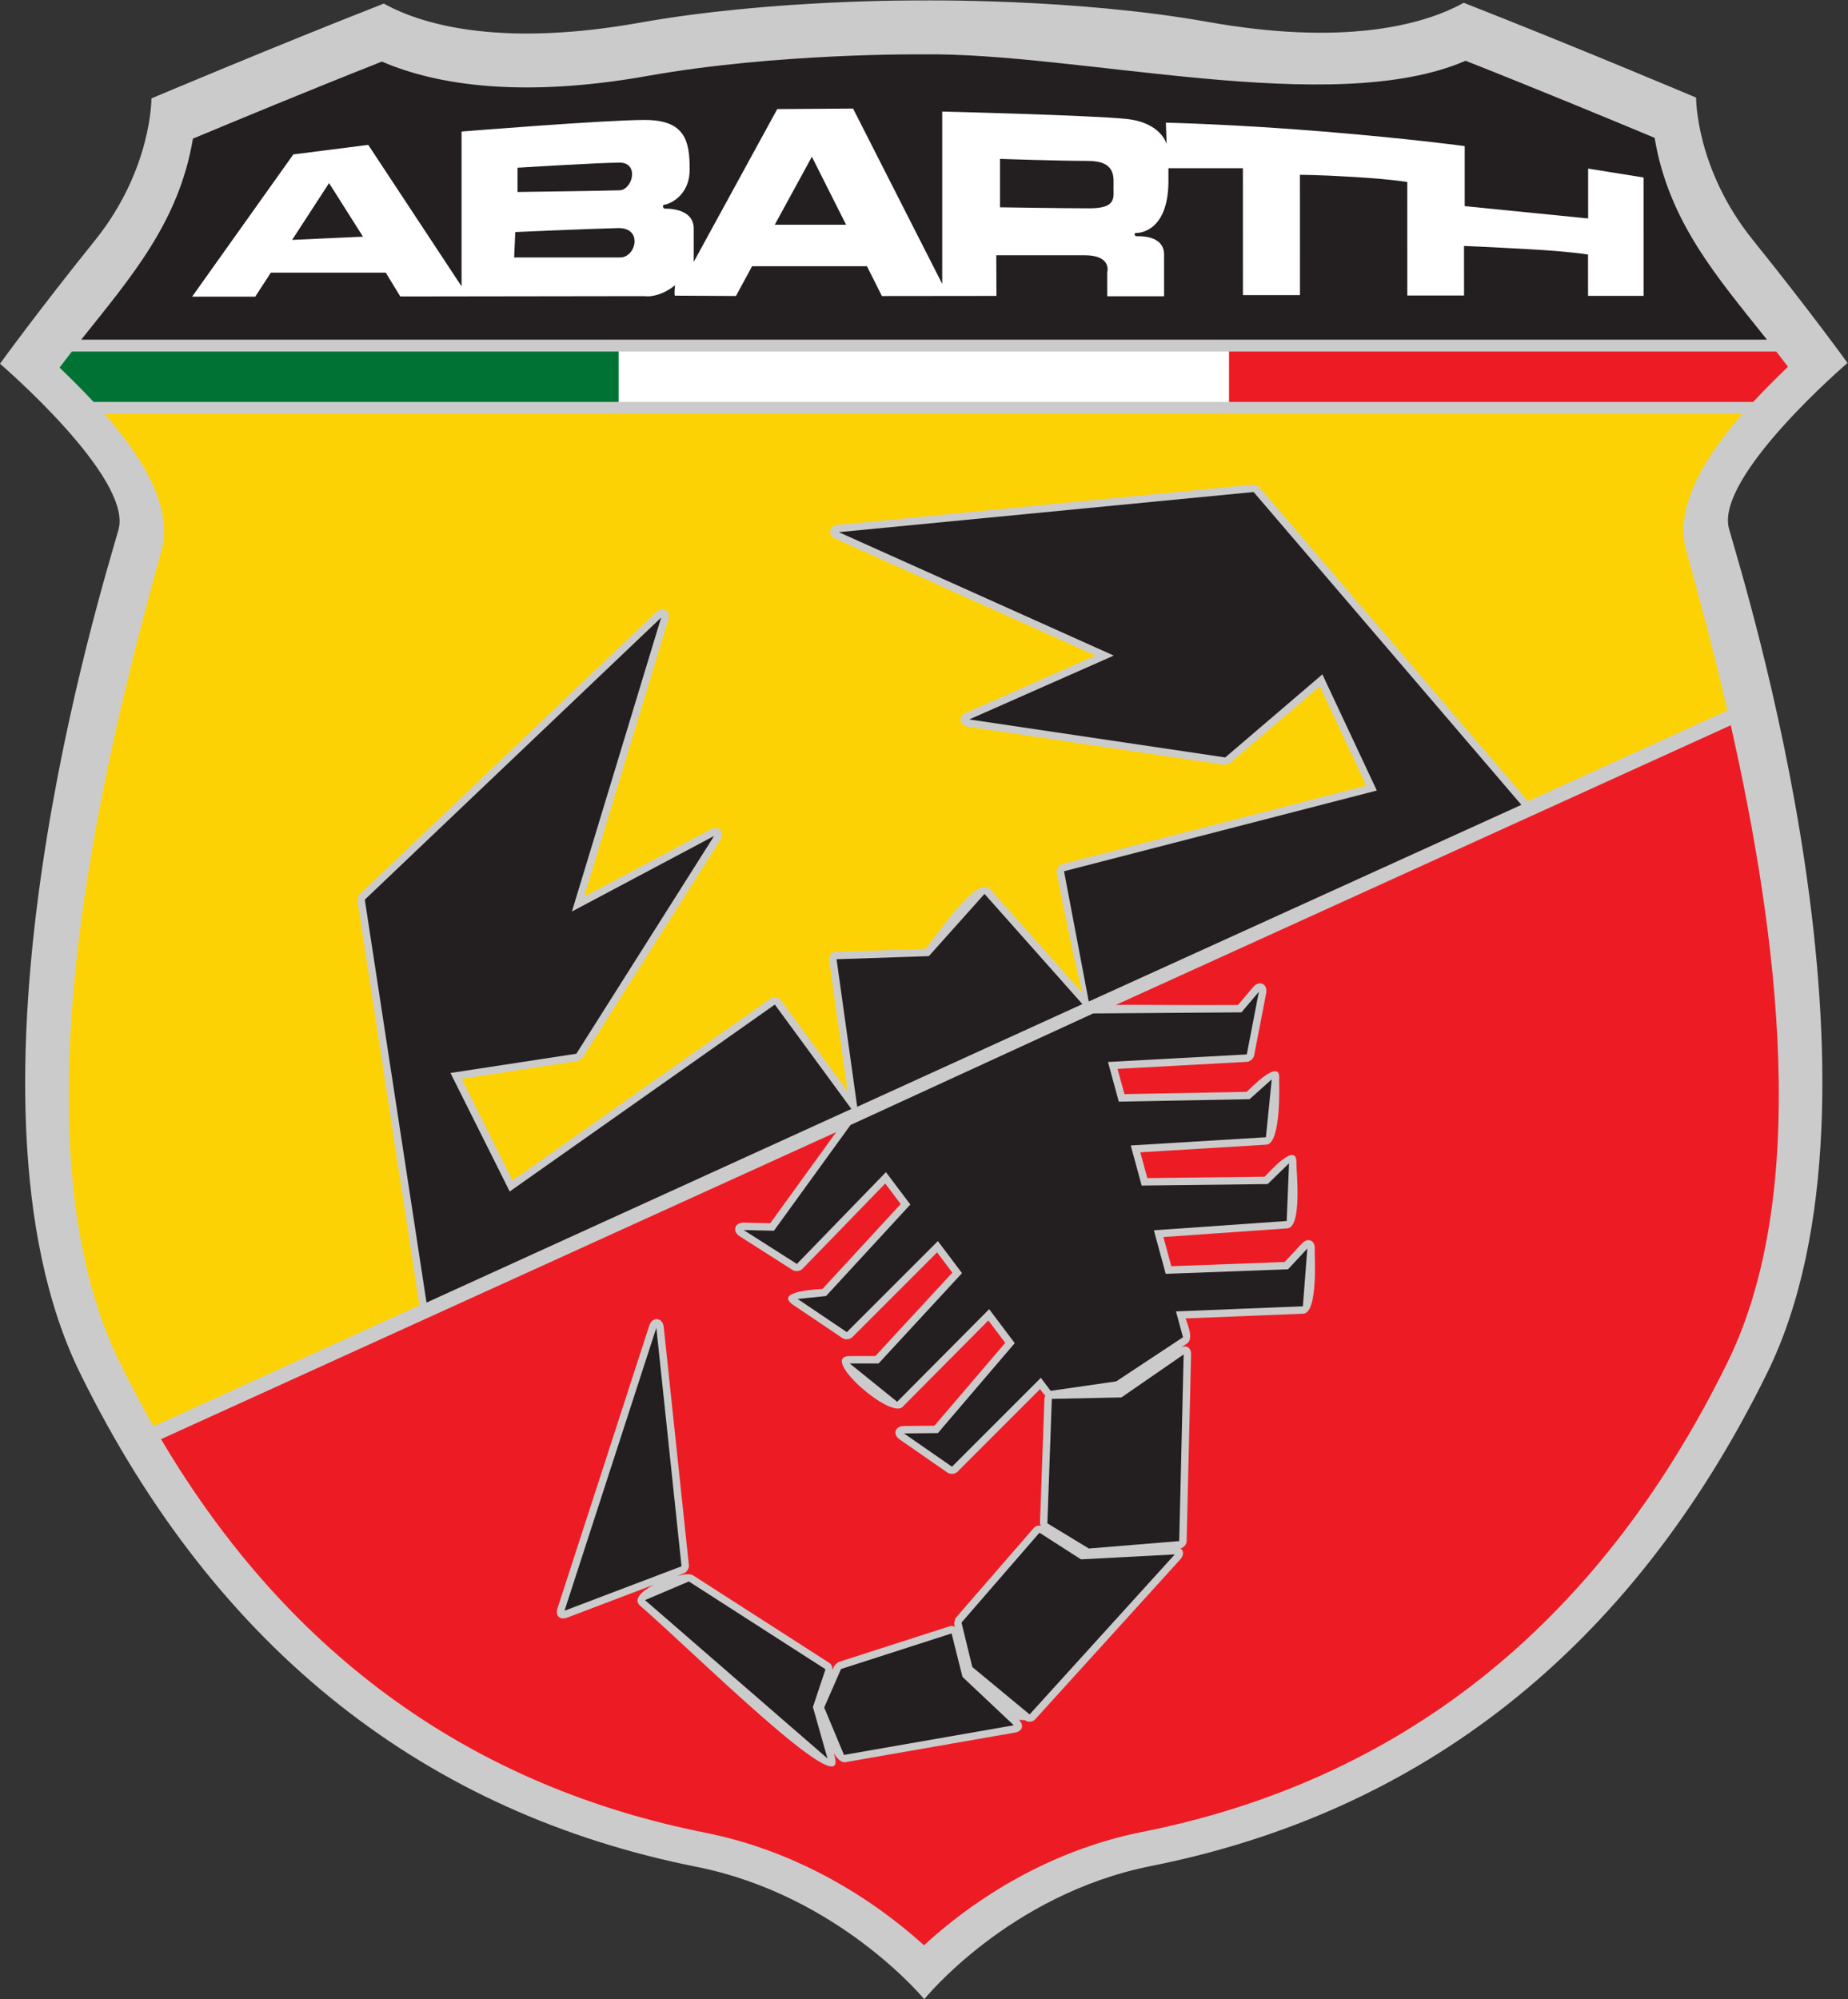 <?xml version="1.0" encoding="UTF-8" standalone="no"?><svg version="1.1" id="svg2" xml:space="preserve" width="462.208" height="500" viewBox="0 0 462.208 500" xmlns="http://www.w3.org/2000/svg"><rect x="0" y="0" width="462.208" height="500" fill="#333333" stroke="none"/><defs id="defs6"></defs><g id="g10" transform="matrix(1.333,0,0,-1.333,0,396.692)"><path id="path14" style="fill:#cccbcc;fill-opacity:1;fill-rule:evenodd;stroke:none;stroke-width:0.126" d="m 172.899,297.508 c 0,0 -27.892,0.277 -52.838,-4.168 -24.946,-4.447 -40.02,-0.867 -48.047,3.58 -20.5,-8.026 -43.6,-17.787 -43.6,-17.787 0,0 0.113,-13.342 -10.627,-26.681 C 7.047,239.111 0,229.349 0,229.349 c 0,0 24.947,-21.367 22.234,-31.127 C 19.52,188.462 -10.739,92.365 15.074,39.871 40.888,-12.625 80.581,-42.666 130.688,-52.646 c 26.681,-5.314 42.732,-24.835 42.732,-24.835 0,0 15.866,19.671 42.547,24.985 50.107,9.98 89.801,40.023 115.614,92.518 25.813,52.494 -4.447,148.59 -7.159,158.351 -2.712,9.761 22.234,31.127 22.234,31.127 0,0 -7.047,9.761 -17.787,23.101 -10.74,13.34 -10.627,26.681 -10.627,26.681 0,0 -23.101,9.761 -43.601,17.788 -8.026,-4.448 -23.101,-8.028 -48.047,-3.581 -24.946,4.447 -53.695,4.018 -53.695,4.018"></path><path id="path16" style="fill:#231f20;fill-opacity:1;fill-rule:nonzero;stroke:none;stroke-width:0.126" d="m 15.237,233.864 c 9.242,11.621 18.344,22.008 20.961,37.717 7.126,2.98 21.561,8.969 35.46,14.462 10.464,-4.526 26.607,-6.834 49.866,-2.69 24.216,4.317 51.395,4.041 51.395,4.041 29.466,0.447 76.949,-12.071 102.078,-1.201 13.9,-5.492 28.334,-11.482 35.461,-14.462 2.628,-15.775 11.796,-26.185 21.081,-37.867 H 15.237"></path><path id="path18" style="fill:#ffffff;fill-opacity:1;fill-rule:evenodd;stroke:none;stroke-width:0.126" d="m 54.812,252.585 13.295,0.606 -6.364,10.053 z m 41.871,1.473 c 0,0 14.504,0.635 19.268,0.741 4.764,0.106 3.388,-5.506 0.424,-5.506 H 96.471 Z m 0.424,12.07 c 0,0 15.457,0.953 19.162,0.953 3.706,0 2.436,-5.081 0,-5.188 -2.435,-0.105 -19.162,-0.318 -19.162,-0.318 z m -24.724,-19.689 h -21.567 l -2.927,-4.502 H 36.048 l 18.99,26.686 14.058,1.787 17.509,-26.542 v 29.044 c 0,0 26.766,2.177 34.374,2.177 7.609,0 8.425,-3.983 8.425,-9.264 0,-5.28 -4.204,-6.617 -4.682,-6.617 -0.479,0 -0.374,-0.759 0.036,-0.759 0.411,0 5.406,0.137 5.406,-3.762 v -6.226 l 15.671,28.668 14.226,0.098 16.728,-32.901 v 32.339 c 0,0 28.07,-0.696 34.6,-1.39 6.532,-0.696 7.505,-4.725 7.505,-4.725 l -0.139,4.03 c 0,0 12.784,-0.277 29.599,-1.666 16.813,-1.39 26.471,-2.733 26.471,-2.733 v -11.258 l 23.159,-2.314 v 9.357 l 10.399,-1.669 0.007,-22.212 h -10.421 l -0.007,7.76 c 0,0 -3.335,0.556 -10.7,0.973 -7.365,0.416 -12.566,0.634 -12.566,0.634 l 0.007,-9.297 h -10.646 l -0.006,21.302 c 0,0 -3.098,0.518 -9.93,0.933 -6.833,0.415 -10.214,0.403 -10.214,0.403 l 0.006,-22.57 H 233.213 l -0.007,23.811 h -13.972 v -2.382 c 0,-9.277 -5.214,-9.757 -5.934,-9.757 -0.718,0 -0.383,-0.624 -0.048,-0.624 0.337,0 5.163,0.32 5.163,-3.445 l 9.3e-4,-7.813 h -10.671 l -9.2e-4,4.459 c 0,0 0.988,3.234 -4.234,3.234 h -16.577 l 0.029,-7.628 -21.489,-0.024 -2.804,5.587 H 141.113 l -3.024,-5.579 -11.464,0.062 c 0,0 -0.15,0.217 0.036,1.954 -3.138,-2.523 -5.755,-2.042 -5.755,-2.042 l -45.797,-0.064 z m 86.369,8.988 -6.419,12.759 -6.966,-12.759 z m 28.876,12.351 v -9.08 c 0,0 11.847,-0.187 16.853,-0.187 5.008,0 4.447,2.019 4.447,3.886 0,1.868 0.561,5.008 -4.82,5.008 -5.381,0 -16.48,0.373 -16.48,0.373"></path><path id="path20" style="fill:#fcd205;fill-opacity:1;fill-rule:nonzero;stroke:none;stroke-width:0.126" d="m 326.958,219.966 c -6.688,-7.644 -12.9,-17.215 -10.569,-25.603 2.508,-9.023 5.213,-19.216 7.724,-30.071 L 286.68,147.269 c -0.048,0.077 -0.105,0.154 -0.169,0.229 l -50.235,58.69 c -0.153,0.176 -0.957,0.502 -1.19,0.478 l -77.836,-7.531 c -1.748,-0.169 -2.038,-1.932 -0.435,-2.651 l 48.749,-21.877 -24.266,-10.717 c -1.579,-0.698 -1.35,-2.392 0.357,-2.647 l 48.032,-7.13 c 0.175,-0.025 0.974,0.204 1.108,0.319 l 16.841,14.398 8.73,-18.624 -57.066,-14.726 c -0.653,-0.168 -1.144,-0.942 -1.018,-1.605 0,0 3.024,-15.934 4.868,-22.638 l -17.386,19.572 c -2.454,2.763 -10.439,-9.351 -12.115,-11.224 l -16.731,-0.57 c -0.847,-0.029 -1.446,-0.741 -1.328,-1.582 l 3.44,-24.564 -12.525,17.076 c -0.426,0.581 -1.332,0.73 -1.922,0.314 l -48.424,-34.137 -9.54,19.083 21.737,3.324 c 0.174,0.026 0.87,0.481 0.964,0.631 l 25.846,40.855 c 0.939,1.484 -0.275,2.794 -1.826,1.97 l -23.727,-12.605 15.772,51.945 c 0.511,1.683 -1.014,2.623 -2.288,1.41 L 67.491,129.813 c -0.171,-0.163 -0.451,-0.983 -0.416,-1.218 L 78.652,53.001 c 0.016,-0.106 0.04,-0.205 0.07,-0.299 L 28.807,30.002 c -2.167,3.781 -4.252,7.705 -6.251,11.772 -20.315,41.314 -4.119,109.879 7.711,152.438 2.347,8.445 -3.963,18.085 -10.7,25.754 h 307.392"></path><path id="path22" style="fill:#ed1c24;fill-opacity:1;fill-rule:nonzero;stroke:none;stroke-width:0.126" d="M 324.745,161.526 C 333.736,121.714 339.744,73.738 324.099,41.924 299.36,-8.388 261.746,-36.652 214.339,-46.095 199.006,-49.148 184.816,-56.88 173.371,-67.367 161.852,-56.97 147.644,-49.297 132.317,-46.244 89.564,-37.73 54.776,-13.908 30.213,27.588 L 156.903,85.201 144.516,68.095 139.569,68.214 c -1.739,0.043 -2.249,-1.626 -0.78,-2.561 l 9.988,-6.363 c 0.459,-0.292 1.365,-0.185 1.744,0.205 l 15.578,16.058 2.903,-3.854 -14.671,-15.928 c -0.469,-0.048 -9.413,-0.354 -5.446,-3.028 l 9.235,-6.226 c 0.459,-0.309 1.368,-0.221 1.76,0.17 l 15.949,15.95 2.867,-3.808 -14.456,-15.653 h -4.797 c -5.918,0 7.586,-11.86 9.879,-9.553 l 16.13,16.238 3.165,-4.203 -13.286,-15.548 -5.726,-0.053 c -1.689,-0.015 -2.167,-1.57 -0.78,-2.531 l 9.006,-6.248 c 0.466,-0.321 1.375,-0.239 1.776,0.16 l 15.545,15.546 c 0.239,-0.319 0.574,-0.845 0.992,-1.232 -0.107,-0.166 -0.169,-0.352 -0.175,-0.556 l -0.834,-23.347 c -0.004,-0.119 0.06,-0.314 0.155,-0.517 -0.544,0.074 -0.997,-0.028 -1.301,-0.379 L 179.356,-5.914 c -0.151,-0.174 -0.355,-1.016 -0.3,-1.24 l 0.117,-0.486 c -0.3,0.188 -0.645,0.235 -1.05,0.106 L 157.375,-14.21 c -0.165,-0.053 -0.779,-0.609 -0.848,-0.767 l -0.313,-0.714 c -0.019,0.576 -0.187,1.033 -0.576,1.282 L 130.003,2.062 c -0.466,0.3 -1.618,0.208 -2.992,-0.137 l 1.359,0.517 c 0.463,0.177 0.94,0.952 0.889,1.445 l -4.725,44.746 c -0.19,1.806 -2.143,2.01 -2.703,0.284 L 104.598,-4.169 c -0.447,-1.376 0.462,-2.242 1.815,-1.728 l 16.332,6.201 c -2.345,-1.214 -4.005,-2.769 -2.634,-3.959 10.239,-8.886 39.169,-37.723 36.493,-28.289 l -0.161,0.569 c 0.726,-1.076 1.481,-1.761 2.153,-1.643 l 31.861,5.56 c 1.392,0.243 1.742,1.41 0.715,2.381 l 1.131,-0.048 c 0.534,-0.444 1.448,-0.377 1.915,0.136 l 27.238,30.022 c 0.723,0.8 0.658,1.648 0.032,2.064 0.591,0.117 1.144,0.74 1.158,1.336 l 0.834,35.018 c 0.03,1.258 -0.824,1.848 -1.834,1.377 l 1.09,0.725 c 1.378,0.91 -0.161,4.229 -0.287,4.689 l 22.07,0.887 c 2.879,0.116 2.091,11.181 2.163,12.121 0.126,1.64 -1.284,2.257 -2.404,1.051 l -3.222,-3.469 -21.277,-0.797 -1.491,5.472 23.236,1.628 c 2.867,0.2 1.684,11.046 1.728,12.153 0.181,4.473 -5.193,-1.705 -5.968,-2.46 l -22.011,-0.257 -1.317,4.836 23.656,1.436 c 2.871,0.174 2.389,12.075 2.392,12.111 0.458,4.544 -5.348,-1.544 -6.083,-2.202 l -22.941,-0.429 -1.291,4.735 24.324,1.326 c 0.505,0.028 1.192,0.628 1.288,1.124 l 2.27,11.75 c 0.334,1.728 -1.286,2.504 -2.424,1.162 l -2.862,-3.374 c -11.37,-0.082 -18.177,0.103 -22.947,-0.001 l 115.407,52.48"></path><path id="path24" style="fill:#ed1c24;fill-opacity:1;fill-rule:nonzero;stroke:none;stroke-width:0.126" d="m 335.486,228.783 c -1.91,-1.841 -4.197,-4.083 -6.524,-6.593 H 230.579 v 9.449 h 102.712 c 0.735,-0.94 1.467,-1.892 2.194,-2.856"></path><path id="path26" style="fill:#007334;fill-opacity:1;fill-rule:nonzero;stroke:none;stroke-width:0.126" d="M 116.076,222.19 H 17.554 c -2.279,2.449 -4.513,4.638 -6.385,6.442 0.767,1.017 1.539,2.018 2.313,3.007 H 116.076 v -9.449"></path><path id="path28" style="fill:#ffffff;fill-opacity:1;fill-rule:nonzero;stroke:none;stroke-width:0.126" d="m 230.579,231.639 v -9.449 H 116.076 v 9.449 H 230.579"></path><path id="path33" d="m 197.356,35.145 13.062,0.279 11.673,8.059 -0.834,-35.019 -16.953,-1.389 -7.782,4.724 0.834,23.345" style="fill:#231f20;fill-opacity:1;fill-rule:evenodd;stroke:none;stroke-width:0.126"></path><path id="path31" d="m 195.037,10.042 7.788,-5.004 17.601,0.928 -27.238,-30.022 -10.749,8.893 -2.033,8.338 z" style="fill:#231f20;fill-opacity:1;fill-rule:evenodd;stroke:none;stroke-width:0.126"></path><path id="path29" d="m 178.549,-8.858 2.042,-8.152 9.627,-9.079 -31.861,-5.56 -3.712,8.893 3.155,7.222 z" style="fill:#231f20;fill-opacity:1;fill-rule:evenodd;stroke:none;stroke-width:0.126"></path><path id="path27" d="m 154.888,-15.579 -2.36,-7.09 2.739,-9.654 -34.245,29.717 8.229,3.499 z" style="fill:#231f20;fill-opacity:1;fill-rule:evenodd;stroke:none;stroke-width:0.126"></path><path id="path25" d="M 123.151,48.485 127.876,3.739 105.92,-4.597 Z" style="fill:#231f20;fill-opacity:1;fill-rule:evenodd;stroke:none;stroke-width:0.126"></path><path id="path23" d="m 214.214,75.168 23.641,0.277 4.009,3.9 -0.439,-10.825 -24.924,-1.746 2.227,-8.17 22.955,0.86 3.612,3.891 -0.833,-10.838 -23.814,-0.958 1.321,-4.848 -12.519,-8.277 -12.313,-1.778 -1.84,2.443 -16.675,-16.677 -9.006,6.247 6.359,0.059 14.423,16.876 -4.802,6.375 -17.26,-17.376 -8.894,7.184 h 5.405 l 15.657,16.951 -4.529,6.012 -17.08,-17.081 -9.235,6.226 5.335,0.547 15.813,17.168 -4.577,6.075 -16.708,-17.224 -9.989,6.363 5.678,-0.136 14.366,19.839 45.539,20.932 27.814,0.202 3.273,3.861 -2.269,-11.75 -26.042,-1.419 2.028,-7.44 24.54,0.46 4.156,3.72 -1.093,-10.862 -25.362,-1.54 z" style="fill:#231f20;fill-opacity:1;fill-rule:evenodd;stroke:none;stroke-width:0.126"></path><path id="path21" d="M 145.382,109.123 159.746,89.54 80.026,53.211 68.449,128.806 124.053,181.728 107.31,126.583 133.989,140.758 108.143,99.902 84.52,96.29 95.637,74.055 Z" style="fill:#231f20;fill-opacity:1;fill-rule:evenodd;stroke:none;stroke-width:0.126"></path><path id="path19" d="m 184.724,129.886 18.367,-20.676 -42.252,-19.264 -3.875,27.68 17.323,0.59 z" style="fill:#231f20;fill-opacity:1;fill-rule:evenodd;stroke:none;stroke-width:0.126"></path><path id="path30" d="m 285.456,146.595 -81.072,-36.855 -0.111,0.014 -4.627,24.382 58.688,15.143 -10.214,21.794 -18.228,-15.584 -48.032,7.13 27.122,11.979 -51.598,23.155 77.836,7.531 z" style="fill:#231f20;fill-opacity:1;fill-rule:evenodd;stroke:none;stroke-width:0.126"></path></g></svg>
